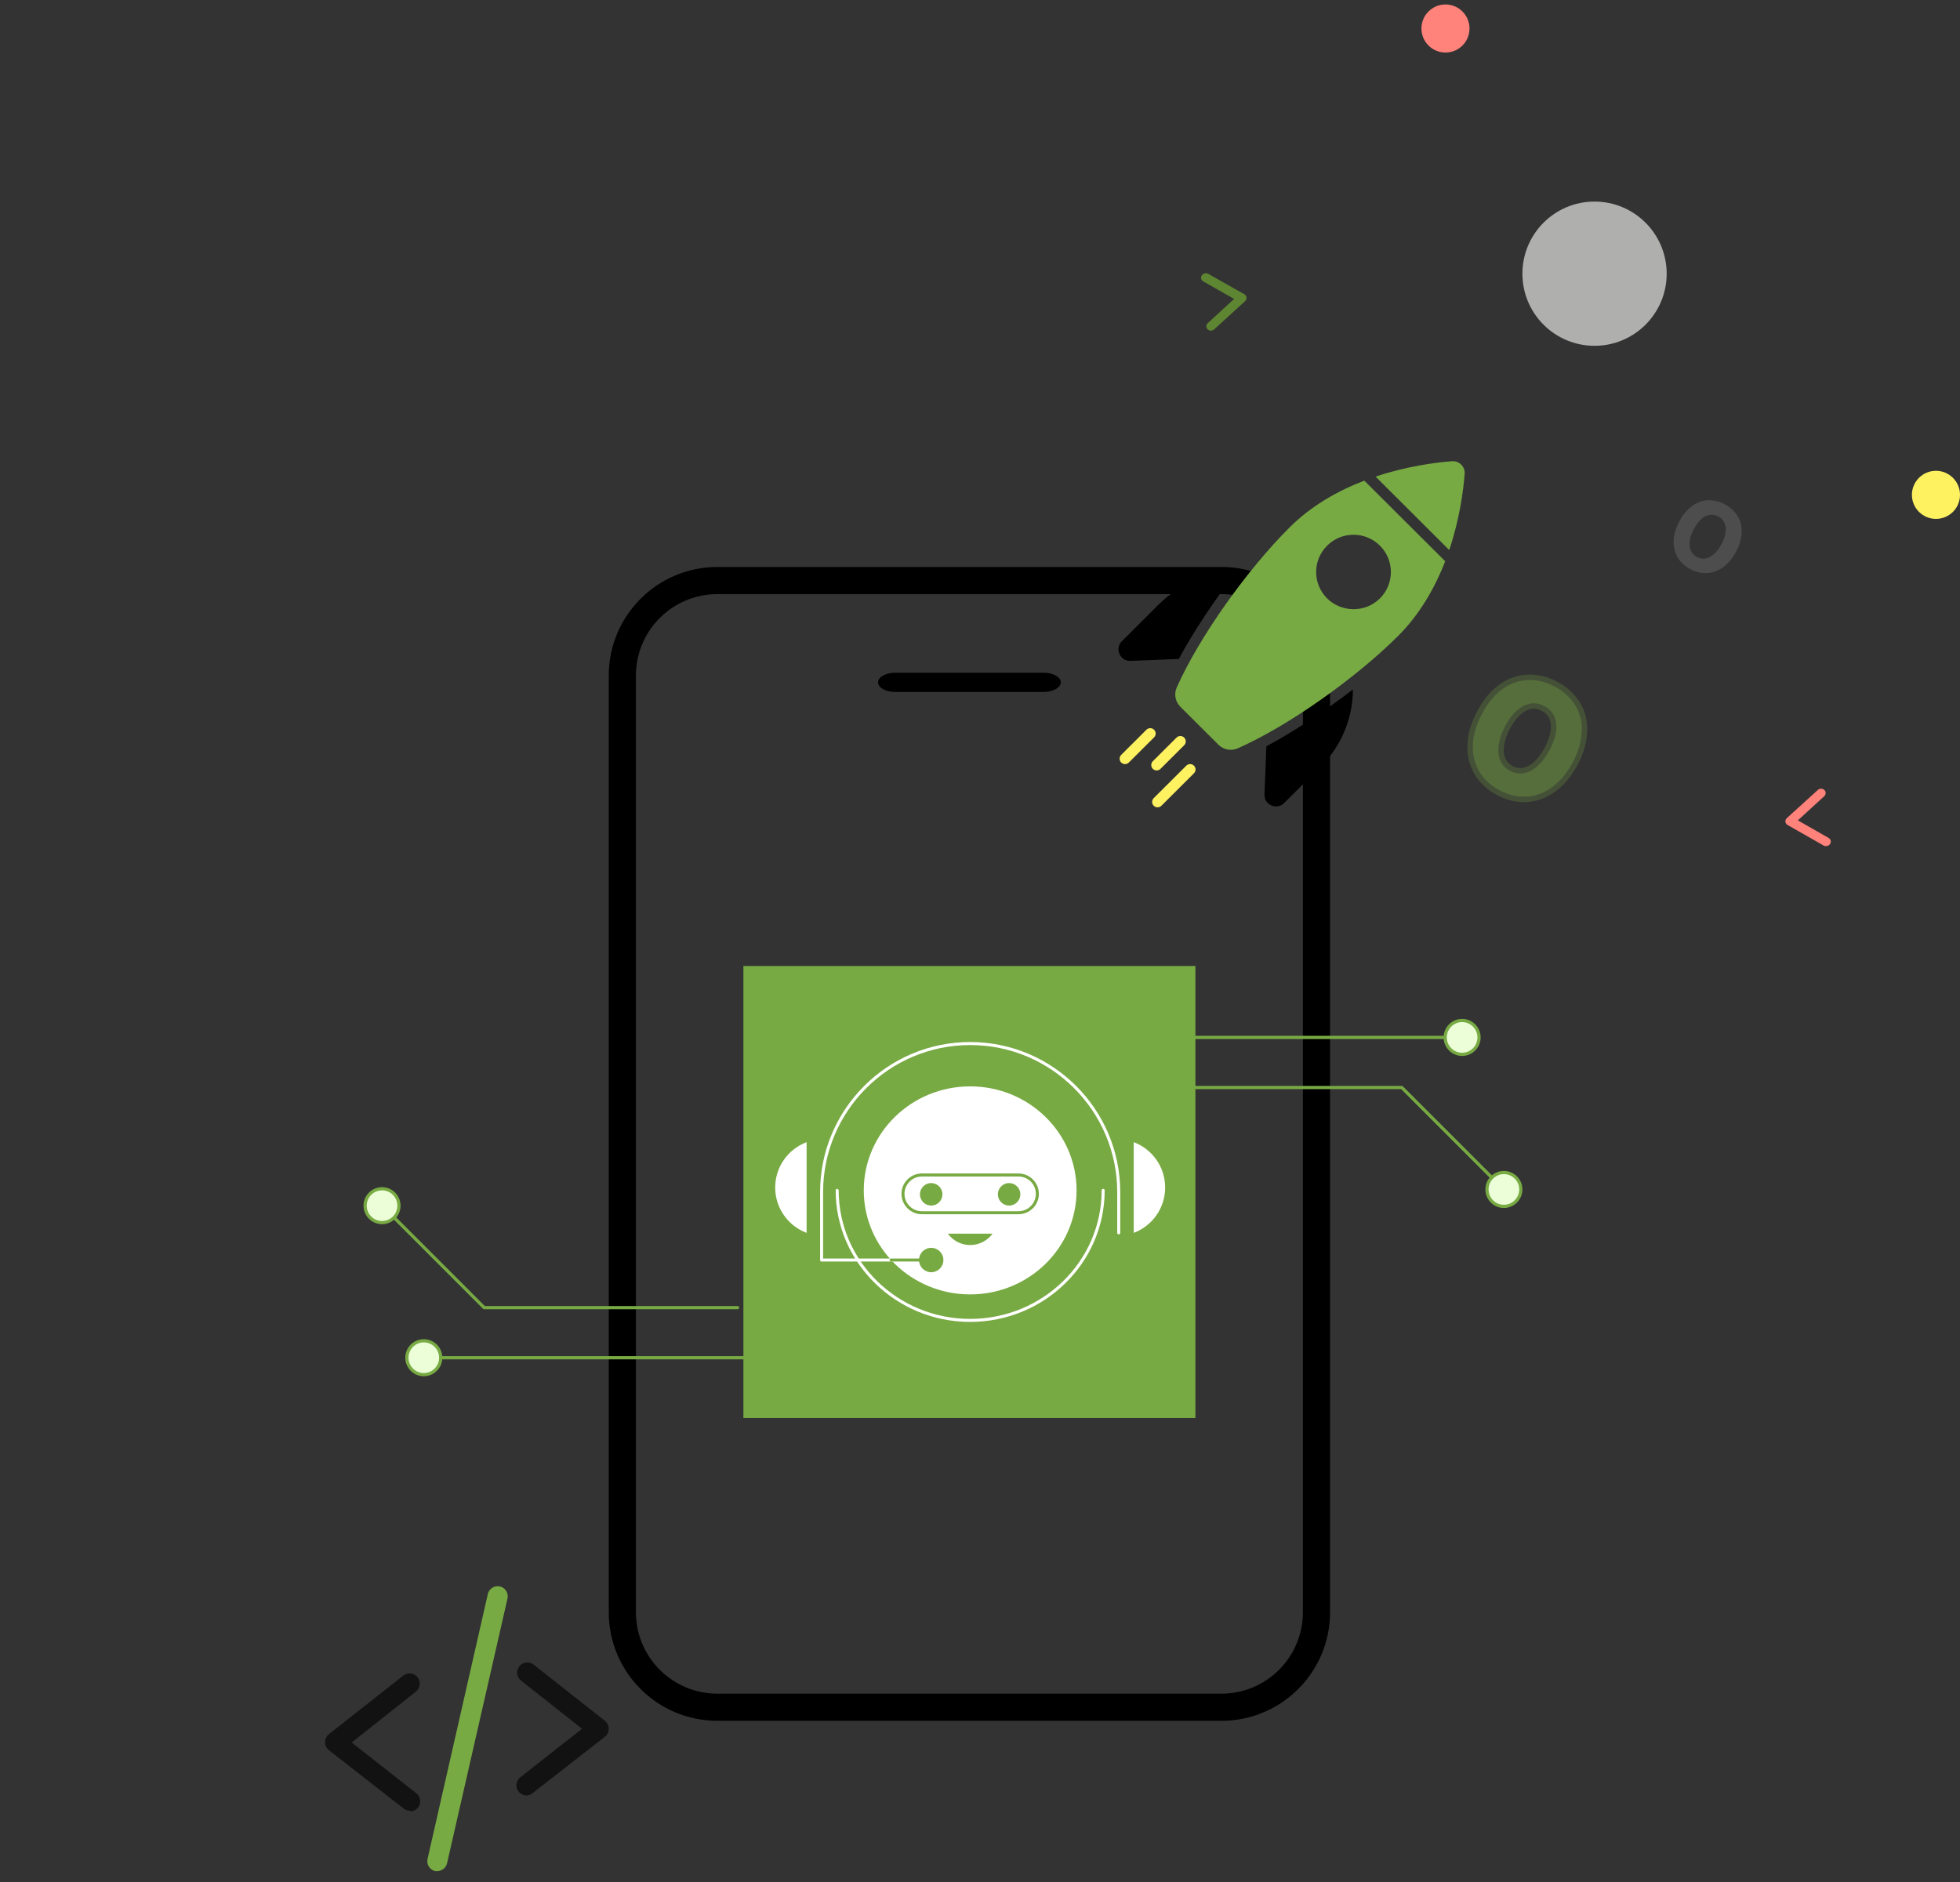 <?xml version="1.0" encoding="UTF-8"?>
<svg xmlns="http://www.w3.org/2000/svg" width="404" height="388" viewBox="0 0 404 388" fill="none">
  <rect x="0" y="0" width="404" height="388" fill="#333333" stroke="none"/>
  <path d="M215.119 138.693H184.516C182.562 138.693 180.985 139.578 180.985 140.675C180.985 141.772 182.562 142.658 184.516 142.658H215.119C217.072 142.658 218.65 141.772 218.65 140.675C218.65 139.578 217.072 138.693 215.119 138.693Z" fill="black"></path>
  <path d="M251.766 119.686H147.869C137.049 119.686 128.278 128.457 128.278 139.277V332.379C128.278 343.199 137.049 351.97 147.869 351.97H251.766C262.586 351.97 271.357 343.199 271.357 332.379V139.277C271.357 128.457 262.586 119.686 251.766 119.686Z" stroke="black" stroke-width="5.598"></path>
  <path d="M108.524 370.161C108.091 370.159 107.67 370.022 107.318 369.77C106.965 369.518 106.7 369.164 106.557 368.755C106.415 368.346 106.403 367.903 106.522 367.487C106.641 367.07 106.888 366.701 107.225 366.43L119.97 356.41L107.393 346.473C107.177 346.303 106.996 346.092 106.862 345.851C106.728 345.61 106.642 345.346 106.61 345.073C106.578 344.799 106.6 344.522 106.675 344.257C106.75 343.993 106.876 343.744 107.047 343.528C107.218 343.312 107.43 343.132 107.669 342.997C107.91 342.863 108.174 342.778 108.448 342.746C108.721 342.713 108.999 342.735 109.263 342.81C109.529 342.885 109.776 343.012 109.992 343.182L124.666 354.754C124.918 354.95 125.123 355.201 125.263 355.488C125.404 355.775 125.477 356.09 125.477 356.41C125.477 356.729 125.404 357.045 125.263 357.332C125.123 357.619 124.918 357.87 124.666 358.066L109.804 369.658C109.446 369.965 108.996 370.142 108.524 370.161Z" fill="#121212"></path>
  <path d="M84.462 373.286C83.999 373.283 83.549 373.129 83.183 372.844L67.755 360.791C67.513 360.589 67.319 360.336 67.189 360.05C67.058 359.763 66.994 359.451 67.001 359.135C67.004 358.818 67.08 358.507 67.222 358.224C67.363 357.941 67.567 357.693 67.818 357.501L83.121 345.447C83.338 345.276 83.588 345.15 83.854 345.075C84.119 345.001 84.398 344.98 84.672 345.013C84.947 345.046 85.212 345.132 85.453 345.268C85.694 345.404 85.906 345.586 86.076 345.803C86.247 346.02 86.373 346.27 86.448 346.536C86.522 346.802 86.544 347.08 86.51 347.355C86.477 347.629 86.391 347.894 86.255 348.135C86.12 348.377 85.937 348.588 85.72 348.758L72.493 359.24L85.825 369.721C86.162 369.992 86.409 370.361 86.528 370.778C86.647 371.194 86.635 371.637 86.493 372.046C86.35 372.455 86.085 372.81 85.732 373.062C85.38 373.314 84.959 373.45 84.526 373.452L84.462 373.286Z" fill="#121212"></path>
  <path d="M90.181 385.759H89.72C89.449 385.699 89.194 385.587 88.967 385.428C88.74 385.269 88.547 385.067 88.399 384.833C88.251 384.599 88.15 384.338 88.103 384.065C88.058 383.792 88.064 383.513 88.127 383.244L100.537 328.698C100.592 328.426 100.7 328.168 100.855 327.938C101.01 327.708 101.211 327.511 101.442 327.36C101.674 327.208 101.934 327.103 102.207 327.052C102.48 327.001 102.76 327.005 103.031 327.064C103.3 327.125 103.554 327.239 103.778 327.399C104.002 327.559 104.193 327.761 104.339 327.995C104.485 328.229 104.584 328.489 104.628 328.761C104.674 329.033 104.665 329.31 104.603 329.579L92.152 384.123C92.05 384.576 91.801 384.981 91.445 385.277C91.088 385.573 90.644 385.742 90.181 385.759Z" fill="#78AA43"></path>
  <g opacity="0.5">
    <path d="M309.131 162.945C307.738 162.208 306.588 161.29 305.683 160.191C304.811 159.081 304.209 157.844 303.876 156.481C303.543 155.116 303.496 153.646 303.734 152.07C303.994 150.506 304.57 148.879 305.463 147.19C306.355 145.501 307.369 144.118 308.504 143.043C309.672 141.958 310.901 141.19 312.194 140.738C313.497 140.266 314.842 140.098 316.228 140.236C317.645 140.364 319.051 140.796 320.445 141.532C321.839 142.269 322.977 143.181 323.861 144.269C324.776 145.347 325.407 146.558 325.75 147.902C326.094 149.244 326.137 150.698 325.877 152.263C325.65 153.817 325.095 155.429 324.214 157.097C323.321 158.787 322.291 160.174 321.123 161.259C319.977 162.355 318.747 163.149 317.432 163.643C316.118 164.138 314.747 164.331 313.317 164.224C311.92 164.108 310.525 163.681 309.131 162.945ZM311.256 158.921C312.671 159.669 314.109 159.659 315.568 158.89C317.038 158.101 318.327 156.661 319.431 154.57C320.524 152.501 320.967 150.668 320.756 149.072C320.547 147.474 319.734 146.302 318.319 145.555C316.925 144.819 315.5 144.808 314.041 145.523C312.604 146.249 311.339 147.648 310.245 149.717C309.699 150.751 309.308 151.746 309.073 152.703C308.869 153.649 308.802 154.518 308.869 155.311C308.959 156.113 309.204 156.824 309.607 157.442C310.01 158.06 310.56 158.554 311.256 158.921Z" fill="#78AA43"></path>
    <mask id="mask0_52_142" style="mask-type:luminance" maskUnits="userSpaceOnUse" x="297" y="134" width="36" height="37">
      <g opacity="0.5">
        <path d="M332.518 134.187H297.666V170.438H332.518V134.187Z" fill="white"></path>
        <path d="M309.131 162.945C307.738 162.208 306.588 161.29 305.683 160.191C304.811 159.081 304.209 157.844 303.876 156.481C303.543 155.116 303.496 153.646 303.734 152.07C303.994 150.506 304.57 148.879 305.463 147.19C306.355 145.501 307.369 144.118 308.504 143.043C309.672 141.958 310.901 141.19 312.194 140.738C313.497 140.266 314.842 140.098 316.228 140.236C317.645 140.364 319.051 140.796 320.445 141.532C321.839 142.269 322.977 143.181 323.861 144.269C324.776 145.347 325.407 146.558 325.75 147.902C326.094 149.244 326.137 150.698 325.877 152.263C325.65 153.817 325.095 155.429 324.214 157.097C323.321 158.787 322.291 160.174 321.123 161.259C319.977 162.355 318.747 163.149 317.432 163.643C316.118 164.138 314.747 164.331 313.317 164.224C311.92 164.108 310.525 163.681 309.131 162.945ZM311.256 158.921C312.671 159.669 314.109 159.659 315.568 158.89C317.038 158.101 318.327 156.661 319.431 154.57C320.524 152.501 320.967 150.668 320.756 149.072C320.547 147.474 319.734 146.302 318.319 145.555C316.925 144.819 315.5 144.808 314.041 145.523C312.604 146.249 311.339 147.648 310.245 149.717C309.699 150.751 309.308 151.746 309.073 152.703C308.869 153.649 308.802 154.518 308.869 155.311C308.959 156.113 309.204 156.824 309.607 157.442C310.01 158.06 310.56 158.554 311.256 158.921Z" fill="black"></path>
      </g>
    </mask>
    <g mask="url(#mask0_52_142)">
      <path d="M305.683 160.191L304.803 160.882L304.811 160.893L304.819 160.903L305.683 160.191ZM303.734 152.07L302.63 151.887L302.629 151.895L302.628 151.903L303.734 152.07ZM308.504 143.043L307.742 142.223L307.734 142.23L308.504 143.043ZM312.194 140.738L312.564 141.795L312.576 141.79L312.194 140.738ZM316.228 140.235L316.116 141.349L316.127 141.351L316.228 140.235ZM323.861 144.269L322.992 144.975L323 144.984L323.008 144.995L323.861 144.269ZM325.877 152.263L324.772 152.08L324.771 152.09L324.769 152.101L325.877 152.263ZM321.123 161.259L320.362 160.438L320.355 160.444L320.35 160.449L321.123 161.259ZM313.317 164.224L313.224 165.339L313.233 165.34L313.317 164.224ZM315.568 158.89L316.09 159.881L316.098 159.876L315.568 158.89ZM314.041 145.523L313.549 144.518L313.537 144.524L314.041 145.523ZM309.073 152.703L307.986 152.436L307.982 152.452L307.978 152.468L309.073 152.703ZM308.869 155.311L307.754 155.406L307.755 155.419L307.758 155.434L308.869 155.311ZM309.131 162.945L309.654 161.955C308.378 161.28 307.349 160.453 306.548 159.48L305.683 160.191L304.819 160.903C305.828 162.127 307.097 163.136 308.609 163.934L309.131 162.945ZM305.683 160.191L306.563 159.499C305.79 158.515 305.258 157.423 304.963 156.215L303.876 156.481L302.788 156.746C303.159 158.266 303.833 159.649 304.803 160.882L305.683 160.191ZM303.876 156.481L304.963 156.215C304.67 155.011 304.622 153.689 304.841 152.238L303.734 152.07L302.628 151.903C302.371 153.603 302.417 155.222 302.788 156.746L303.876 156.481ZM303.734 152.07L304.839 152.253C305.075 150.829 305.605 149.317 306.452 147.713L305.463 147.19L304.473 146.666C303.535 148.441 302.912 150.182 302.63 151.887L303.734 152.07ZM305.463 147.19L306.452 147.713C307.3 146.108 308.245 144.831 309.273 143.856L308.504 143.043L307.734 142.23C306.494 143.406 305.41 144.893 304.473 146.666L305.463 147.19ZM308.504 143.043L309.267 143.863C310.339 142.866 311.439 142.188 312.564 141.795L312.194 140.738L311.825 139.681C310.364 140.192 309.005 141.05 307.742 142.223L308.504 143.043ZM312.194 140.738L312.576 141.79C313.72 141.375 314.897 141.228 316.116 141.349L316.228 140.235L316.339 139.122C314.786 138.967 313.273 139.155 311.811 139.686L312.194 140.738ZM316.228 140.235L316.127 141.351C317.382 141.464 318.645 141.848 319.922 142.523L320.445 141.532L320.968 140.542C319.458 139.744 317.908 139.264 316.327 139.12L316.228 140.235ZM320.445 141.532L319.922 142.523C321.198 143.197 322.214 144.017 322.992 144.975L323.861 144.269L324.729 143.564C323.74 142.345 322.478 141.34 320.968 140.542L320.445 141.532ZM323.861 144.269L323.008 144.995C323.816 145.945 324.365 147.004 324.666 148.178L325.75 147.902L326.835 147.624C326.448 146.113 325.738 144.749 324.714 143.545L323.861 144.269ZM325.75 147.902L324.666 148.178C324.966 149.352 325.01 150.647 324.772 152.08L325.877 152.263L326.981 152.446C327.263 150.75 327.222 149.138 326.835 147.624L325.75 147.902ZM325.877 152.263L324.769 152.101C324.564 153.507 324.058 154.997 323.224 156.575L324.214 157.097L325.204 157.62C326.133 155.862 326.735 154.129 326.984 152.425L325.877 152.263ZM324.214 157.097L323.224 156.575C322.378 158.174 321.421 159.454 320.362 160.438L321.123 161.259L321.886 162.078C323.162 160.893 324.264 159.399 325.204 157.62L324.214 157.097ZM321.123 161.259L320.35 160.449C319.299 161.455 318.195 162.161 317.038 162.595L317.432 163.643L317.826 164.691C319.3 164.138 320.655 163.255 321.897 162.068L321.123 161.259ZM317.432 163.643L317.038 162.595C315.88 163.031 314.671 163.203 313.4 163.108L313.317 164.224L313.233 165.34C314.822 165.459 316.357 165.244 317.826 164.691L317.432 163.643ZM313.317 164.224L313.41 163.108C312.181 163.006 310.931 162.629 309.654 161.955L309.131 162.945L308.609 163.934C310.119 164.732 311.659 165.209 313.224 165.339L313.317 164.224ZM311.256 158.921L310.733 159.912C312.488 160.838 314.316 160.815 316.09 159.881L315.568 158.89L315.047 157.9C313.901 158.502 312.856 158.5 311.78 157.931L311.256 158.921ZM315.568 158.89L316.098 159.876C317.83 158.947 319.254 157.301 320.42 155.094L319.431 154.57L318.441 154.047C317.399 156.019 316.247 157.255 315.039 157.903L315.568 158.89ZM319.431 154.57L320.42 155.094C321.576 152.907 322.118 150.835 321.867 148.925L320.756 149.072L319.647 149.217C319.815 150.5 319.473 152.094 318.441 154.047L319.431 154.57ZM320.756 149.072L321.867 148.925C321.609 146.972 320.58 145.484 318.842 144.566L318.319 145.555L317.796 146.545C318.888 147.122 319.483 147.978 319.647 149.217L320.756 149.072ZM318.319 145.555L318.842 144.566C317.121 143.656 315.317 143.651 313.549 144.518L314.041 145.523L314.534 146.528C315.683 145.965 316.731 145.982 317.796 146.545L318.319 145.555ZM314.041 145.523L313.537 144.524C311.818 145.393 310.411 147.008 309.256 149.194L310.245 149.717L311.235 150.239C312.267 148.287 313.391 147.106 314.546 146.523L314.041 145.523ZM310.245 149.717L309.256 149.194C308.673 150.294 308.246 151.376 307.986 152.436L309.073 152.703L310.16 152.97C310.369 152.118 310.723 151.208 311.235 150.239L310.245 149.717ZM309.073 152.703L307.978 152.468C307.757 153.5 307.676 154.482 307.754 155.406L308.869 155.311L309.985 155.216C309.928 154.554 309.983 153.798 310.167 152.937L309.073 152.703ZM308.869 155.311L307.758 155.434C307.863 156.394 308.162 157.275 308.669 158.053L309.607 157.442L310.545 156.831C310.247 156.373 310.054 155.834 309.982 155.188L308.869 155.311ZM309.607 157.442L308.669 158.053C309.183 158.842 309.88 159.461 310.733 159.912L311.256 158.921L311.78 157.931C311.239 157.646 310.837 157.279 310.545 156.831L309.607 157.442Z" fill="#78AA43"></path>
    </g>
  </g>
  <path d="M249.734 68.164C249.532 68.186 249.329 68.15 249.153 68.061C248.976 67.971 248.835 67.832 248.748 67.664C248.661 67.496 248.633 67.305 248.668 67.12C248.703 66.934 248.799 66.762 248.942 66.627L254.375 61.623L248.024 58.022C247.915 57.96 247.821 57.879 247.746 57.782C247.672 57.686 247.618 57.577 247.59 57.461C247.561 57.345 247.557 57.224 247.579 57.106C247.601 56.988 247.647 56.874 247.716 56.772C247.785 56.67 247.874 56.581 247.98 56.51C248.085 56.439 248.203 56.388 248.329 56.359C248.454 56.331 248.585 56.325 248.712 56.343C248.839 56.361 248.96 56.402 249.07 56.464L256.478 60.656C256.605 60.727 256.713 60.824 256.792 60.94C256.873 61.056 256.922 61.188 256.938 61.326C256.955 61.463 256.936 61.603 256.885 61.734C256.834 61.866 256.751 61.985 256.643 62.083L250.304 67.878C250.152 68.029 249.952 68.13 249.734 68.164Z" fill="#5D8532"></path>
  <path opacity="0.5" d="M348.435 117.345C347.564 116.885 346.845 116.311 346.28 115.624C345.734 114.93 345.357 114.158 345.15 113.305C344.942 112.452 344.913 111.534 345.062 110.549C345.224 109.571 345.583 108.554 346.142 107.498C346.699 106.442 347.333 105.578 348.043 104.907C348.773 104.229 349.541 103.748 350.348 103.466C351.163 103.171 352.004 103.066 352.869 103.152C353.756 103.232 354.634 103.502 355.505 103.962C356.376 104.423 357.088 104.993 357.64 105.673C358.212 106.347 358.606 107.104 358.821 107.943C359.036 108.782 359.062 109.691 358.9 110.669C358.759 111.641 358.412 112.648 357.861 113.691C357.303 114.747 356.66 115.613 355.93 116.291C355.213 116.977 354.444 117.473 353.622 117.782C352.801 118.091 351.943 118.211 351.051 118.144C350.178 118.072 349.306 117.805 348.435 117.345ZM349.762 114.831C350.647 115.298 351.546 115.292 352.457 114.812C353.376 114.318 354.181 113.418 354.872 112.111C355.555 110.818 355.831 109.672 355.7 108.674C355.569 107.676 355.061 106.944 354.177 106.477C353.306 106.016 352.415 106.01 351.503 106.457C350.605 106.911 349.814 107.784 349.131 109.078C348.79 109.724 348.544 110.346 348.398 110.944C348.271 111.536 348.229 112.079 348.271 112.574C348.326 113.076 348.481 113.52 348.731 113.906C348.983 114.292 349.327 114.601 349.762 114.831Z" fill="#696969"></path>
  <path d="M328.671 71.293C336.882 71.293 343.539 64.637 343.539 56.425C343.539 48.214 336.882 41.558 328.671 41.558C320.46 41.558 313.803 48.214 313.803 56.425C313.803 64.637 320.46 71.293 328.671 71.293Z" fill="#AFAFAE"></path>
  <path d="M260.638 163.796C260.548 165.942 263.158 167.077 264.697 165.553L272.235 158.034C276.573 153.707 278.848 147.958 278.87 142.141C273.06 146.622 266.738 150.793 261.029 153.863L260.638 163.796Z" fill="black"></path>
  <path d="M233.016 136.245L242.974 135.856C246.052 130.15 250.233 123.855 254.728 118.06C248.907 118.083 243.141 120.33 238.792 124.666L231.243 132.197C229.715 133.721 230.864 136.323 233.016 136.245Z" fill="black"></path>
  <path d="M265.794 108.751C257.174 117.348 247.283 131.107 242.543 141.751C241.953 143.097 242.253 144.665 243.302 145.711L251.141 153.531C252.19 154.576 253.762 154.876 255.111 154.286C265.783 149.56 279.578 139.682 288.197 131.096C292.435 126.859 295.635 121.52 297.887 115.714L281.217 99.096C275.887 101.132 270.366 104.19 265.794 108.751ZM284.44 123.366C281.372 126.424 276.433 126.246 273.545 123.366C270.533 120.363 270.533 115.502 273.545 112.499C276.555 109.496 281.428 109.496 284.44 112.499C287.439 115.491 287.45 120.363 284.44 123.366Z" fill="#78AA43"></path>
  <path d="M299.278 95.088C295.958 95.345 290.012 96.091 283.541 98.258L286.975 101.684C287.375 102.083 299.051 113.729 298.719 113.398C300.893 106.943 301.641 101.012 301.898 97.701C302.013 96.208 300.775 94.973 299.278 95.088Z" fill="#78AA43"></path>
  <path d="M239.2 158.512L244.084 153.641C244.52 153.207 244.52 152.503 244.084 152.069C243.648 151.634 242.943 151.634 242.507 152.069L237.623 156.94C237.188 157.374 237.188 158.078 237.623 158.512C238.059 158.947 238.765 158.947 239.2 158.512Z" fill="#FFF261"></path>
  <path d="M237.882 150.445C237.446 150.011 236.741 150.011 236.305 150.445L231.103 155.633C230.668 156.067 230.668 156.771 231.103 157.206C231.539 157.64 232.244 157.64 232.679 157.206L237.882 152.018C238.317 151.585 238.317 150.881 237.882 150.445Z" fill="#FFF261"></path>
  <path d="M244.524 157.851L237.809 164.546C237.373 164.98 237.373 165.685 237.809 166.119C238.244 166.554 238.951 166.554 239.386 166.119L246.1 159.424C246.535 158.989 246.535 158.285 246.1 157.851C245.664 157.416 244.959 157.416 244.524 157.851Z" fill="#FFF261"></path>
  <path d="M399.044 106.976C401.781 106.976 404 104.757 404 102.02C404 99.283 401.781 97.064 399.044 97.064C396.307 97.064 394.088 99.283 394.088 102.02C394.088 104.757 396.307 106.976 399.044 106.976Z" fill="#FFF261"></path>
  <path d="M297.944 10.832C300.681 10.832 302.9 8.613 302.9 5.876C302.9 3.139 300.681 0.92 297.944 0.92C295.207 0.92 292.988 3.139 292.988 5.876C292.988 8.613 295.207 10.832 297.944 10.832Z" fill="#FF827B"></path>
  <path d="M375.24 162.603C375.442 162.582 375.644 162.619 375.821 162.708C375.997 162.799 376.138 162.938 376.224 163.107C376.31 163.276 376.337 163.465 376.301 163.651C376.267 163.837 376.17 164.009 376.026 164.143L370.576 169.129L376.915 172.751C377.023 172.813 377.117 172.895 377.191 172.992C377.266 173.088 377.319 173.198 377.347 173.313C377.375 173.43 377.378 173.551 377.356 173.668C377.335 173.787 377.288 173.9 377.218 174.002C377.149 174.104 377.059 174.193 376.954 174.264C376.849 174.334 376.73 174.385 376.604 174.413C376.478 174.441 376.348 174.446 376.221 174.427C376.094 174.409 375.972 174.368 375.864 174.305L368.469 170.088C368.343 170.016 368.235 169.919 368.156 169.803C368.076 169.686 368.027 169.554 368.011 169.416C367.996 169.279 368.015 169.139 368.066 169.008C368.118 168.877 368.201 168.758 368.309 168.661L374.668 162.887C374.82 162.736 375.022 162.637 375.24 162.603Z" fill="#FF827B"></path>
  <path d="M246.402 199.155H153.233V292.325H246.402V199.155Z" fill="#78AA43"></path>
  <path d="M199.973 266.86C212.086 266.86 221.905 257.259 221.905 245.416C221.905 233.572 212.086 223.971 199.973 223.971C187.861 223.971 178.042 233.572 178.042 245.416C178.042 257.259 187.861 266.86 199.973 266.86Z" fill="white"></path>
  <path d="M199.973 272.531C184.686 272.531 172.25 260.367 172.25 245.416C172.25 245.244 172.387 245.105 172.56 245.105C172.732 245.105 172.87 245.244 172.87 245.416C172.87 260.024 185.029 271.91 199.973 271.91C214.917 271.91 227.076 260.024 227.076 245.416C227.076 245.244 227.215 245.105 227.388 245.105C227.559 245.105 227.698 245.244 227.698 245.416C227.698 260.367 215.261 272.531 199.973 272.531Z" fill="white"></path>
  <path d="M209.933 250.333H190.015C187.7 250.333 185.815 248.449 185.815 246.131C185.815 243.813 187.7 241.929 190.015 241.929H209.933C212.25 241.929 214.134 243.815 214.134 246.131C214.134 248.448 212.25 250.333 209.933 250.333ZM190.015 242.55C188.042 242.55 186.436 244.157 186.436 246.131C186.436 248.106 188.042 249.711 190.015 249.711H209.933C211.908 249.711 213.514 248.106 213.514 246.131C213.514 244.157 211.908 242.55 209.933 242.55H190.015Z" fill="#78AA43"></path>
  <path d="M208.144 248.541C209.423 248.461 210.393 247.361 210.314 246.082C210.235 244.804 209.134 243.832 207.857 243.911C206.578 243.991 205.608 245.091 205.687 246.37C205.767 247.648 206.867 248.62 208.144 248.541Z" fill="#78AA43"></path>
  <path d="M192.471 248.483C193.717 248.19 194.49 246.941 194.195 245.694C193.901 244.448 192.653 243.675 191.407 243.97C190.161 244.264 189.388 245.513 189.683 246.759C189.977 248.007 191.225 248.778 192.471 248.483Z" fill="#78AA43"></path>
  <path d="M195.359 254.334C196.399 255.757 198.078 256.682 199.974 256.682C201.871 256.682 203.55 255.757 204.59 254.334H195.359Z" fill="#78AA43"></path>
  <path d="M166.259 235.473C162.477 236.892 159.784 240.542 159.784 244.823C159.784 249.105 162.477 252.753 166.259 254.174V235.474V235.473Z" fill="white"></path>
  <path d="M191.941 260.084H169.349C169.177 260.084 169.039 259.945 169.039 259.772V245.775C169.039 228.713 182.915 214.831 199.973 214.831C217.031 214.831 230.905 228.712 230.905 245.775V254.172C230.905 254.344 230.767 254.483 230.595 254.483C230.422 254.483 230.285 254.344 230.285 254.172V245.775C230.285 229.054 216.686 215.453 199.973 215.453C183.259 215.453 169.659 229.054 169.659 245.775V259.462H191.941C192.113 259.462 192.252 259.6 192.252 259.772C192.252 259.945 192.113 260.084 191.941 260.084Z" fill="white"></path>
  <path d="M191.942 260.084H183.683C183.511 260.084 183.372 259.946 183.372 259.774C183.372 259.601 183.511 259.462 183.683 259.462H191.942C192.114 259.462 192.252 259.601 192.252 259.774C192.252 259.946 192.114 260.084 191.942 260.084Z" fill="#78AA43"></path>
  <path d="M233.688 235.473C237.471 236.892 240.163 240.542 240.163 244.823C240.163 249.105 237.471 252.753 233.688 254.174V235.474V235.473Z" fill="white"></path>
  <path d="M194.455 259.772C194.455 261.162 193.331 262.287 191.942 262.287C190.554 262.287 189.43 261.162 189.43 259.772C189.43 258.383 190.554 257.259 191.942 257.259C193.331 257.259 194.455 258.383 194.455 259.772Z" fill="#78AA43"></path>
  <path d="M99.791 269.914H152.037C152.221 269.914 152.367 269.767 152.367 269.584C152.367 269.401 152.221 269.254 152.037 269.254H99.928L78.981 248.299C78.852 248.17 78.644 248.17 78.515 248.299C78.386 248.427 78.386 248.637 78.515 248.766L99.559 269.817C99.621 269.878 99.705 269.913 99.793 269.913L99.791 269.914Z" fill="#78AA43"></path>
  <path d="M78.748 252.057C80.674 252.057 82.236 250.495 82.236 248.567C82.236 246.641 80.674 245.079 78.748 245.079C76.821 245.079 75.26 246.641 75.26 248.567C75.26 250.495 76.821 252.057 78.748 252.057Z" fill="#EBFED8"></path>
  <path d="M74.929 248.567C74.929 246.462 76.642 244.749 78.748 244.749C80.853 244.749 82.565 246.462 82.565 248.567C82.565 250.674 80.853 252.387 78.748 252.387C76.642 252.387 74.929 250.674 74.929 248.567ZM75.59 248.567C75.59 250.309 77.006 251.727 78.748 251.727C80.489 251.727 81.906 250.309 81.906 248.567C81.906 246.827 80.489 245.408 78.748 245.408C77.006 245.408 75.59 246.827 75.59 248.567Z" fill="#78AA43"></path>
  <path d="M288.941 223.877H236.695C236.513 223.877 236.365 224.023 236.365 224.206C236.365 224.389 236.513 224.536 236.695 224.536H288.805L309.752 245.491C309.88 245.621 310.089 245.621 310.218 245.491C310.347 245.362 310.347 245.154 310.218 245.025L289.174 223.974C289.112 223.913 289.028 223.878 288.94 223.878L288.941 223.877Z" fill="#78AA43"></path>
  <path d="M309.984 241.733C308.059 241.733 306.497 243.296 306.497 245.222C306.497 247.149 308.059 248.712 309.984 248.712C311.911 248.712 313.473 247.149 313.473 245.222C313.473 243.296 311.911 241.733 309.984 241.733Z" fill="#EBFED8"></path>
  <path d="M313.803 245.222C313.803 247.328 312.09 249.042 309.985 249.042C307.88 249.042 306.167 247.328 306.167 245.222C306.167 243.117 307.88 241.404 309.985 241.404C312.09 241.404 313.803 243.117 313.803 245.222ZM313.144 245.222C313.144 243.48 311.726 242.063 309.985 242.063C308.244 242.063 306.827 243.48 306.827 245.222C306.827 246.964 308.244 248.382 309.985 248.382C311.726 248.382 313.144 246.964 313.144 245.222Z" fill="#78AA43"></path>
  <path d="M87.357 280.244H177.683C177.865 280.244 178.012 280.096 178.012 279.914C178.012 279.73 177.865 279.583 177.683 279.583H87.357C87.173 279.583 87.026 279.73 87.026 279.914C87.026 280.096 87.173 280.244 87.357 280.244Z" fill="#78AA43"></path>
  <path d="M87.356 283.402C89.282 283.402 90.844 281.84 90.844 279.913C90.844 277.986 89.282 276.424 87.356 276.424C85.43 276.424 83.868 277.986 83.868 279.913C83.868 281.84 85.43 283.402 87.356 283.402Z" fill="#EBFED8"></path>
  <path d="M83.538 279.912C83.538 277.807 85.25 276.094 87.356 276.094C89.462 276.094 91.174 277.807 91.174 279.912C91.174 282.019 89.462 283.732 87.356 283.732C85.25 283.732 83.538 282.019 83.538 279.912ZM84.198 279.912C84.198 281.654 85.615 283.072 87.356 283.072C89.097 283.072 90.514 281.654 90.514 279.912C90.514 278.172 89.097 276.753 87.356 276.753C85.615 276.753 84.198 278.172 84.198 279.912Z" fill="#78AA43"></path>
  <path d="M301.376 213.547H211.051C210.867 213.547 210.72 213.694 210.72 213.877C210.72 214.06 210.867 214.208 211.051 214.208H301.376C301.559 214.208 301.707 214.06 301.707 213.877C301.707 213.694 301.559 213.547 301.376 213.547Z" fill="#78AA43"></path>
  <path d="M301.376 210.388C299.45 210.388 297.888 211.951 297.888 213.877C297.888 215.804 299.45 217.367 301.376 217.367C303.303 217.367 304.865 215.804 304.865 213.877C304.865 211.951 303.303 210.388 301.376 210.388Z" fill="#EBFED8"></path>
  <path d="M305.195 213.877C305.195 215.983 303.482 217.697 301.376 217.697C299.271 217.697 297.559 215.983 297.559 213.877C297.559 211.772 299.271 210.059 301.376 210.059C303.482 210.059 305.195 211.772 305.195 213.877ZM304.535 213.877C304.535 212.135 303.117 210.718 301.376 210.718C299.636 210.718 298.218 212.135 298.218 213.877C298.218 215.619 299.636 217.037 301.376 217.037C303.117 217.037 304.535 215.619 304.535 213.877Z" fill="#78AA43"></path>
</svg>
